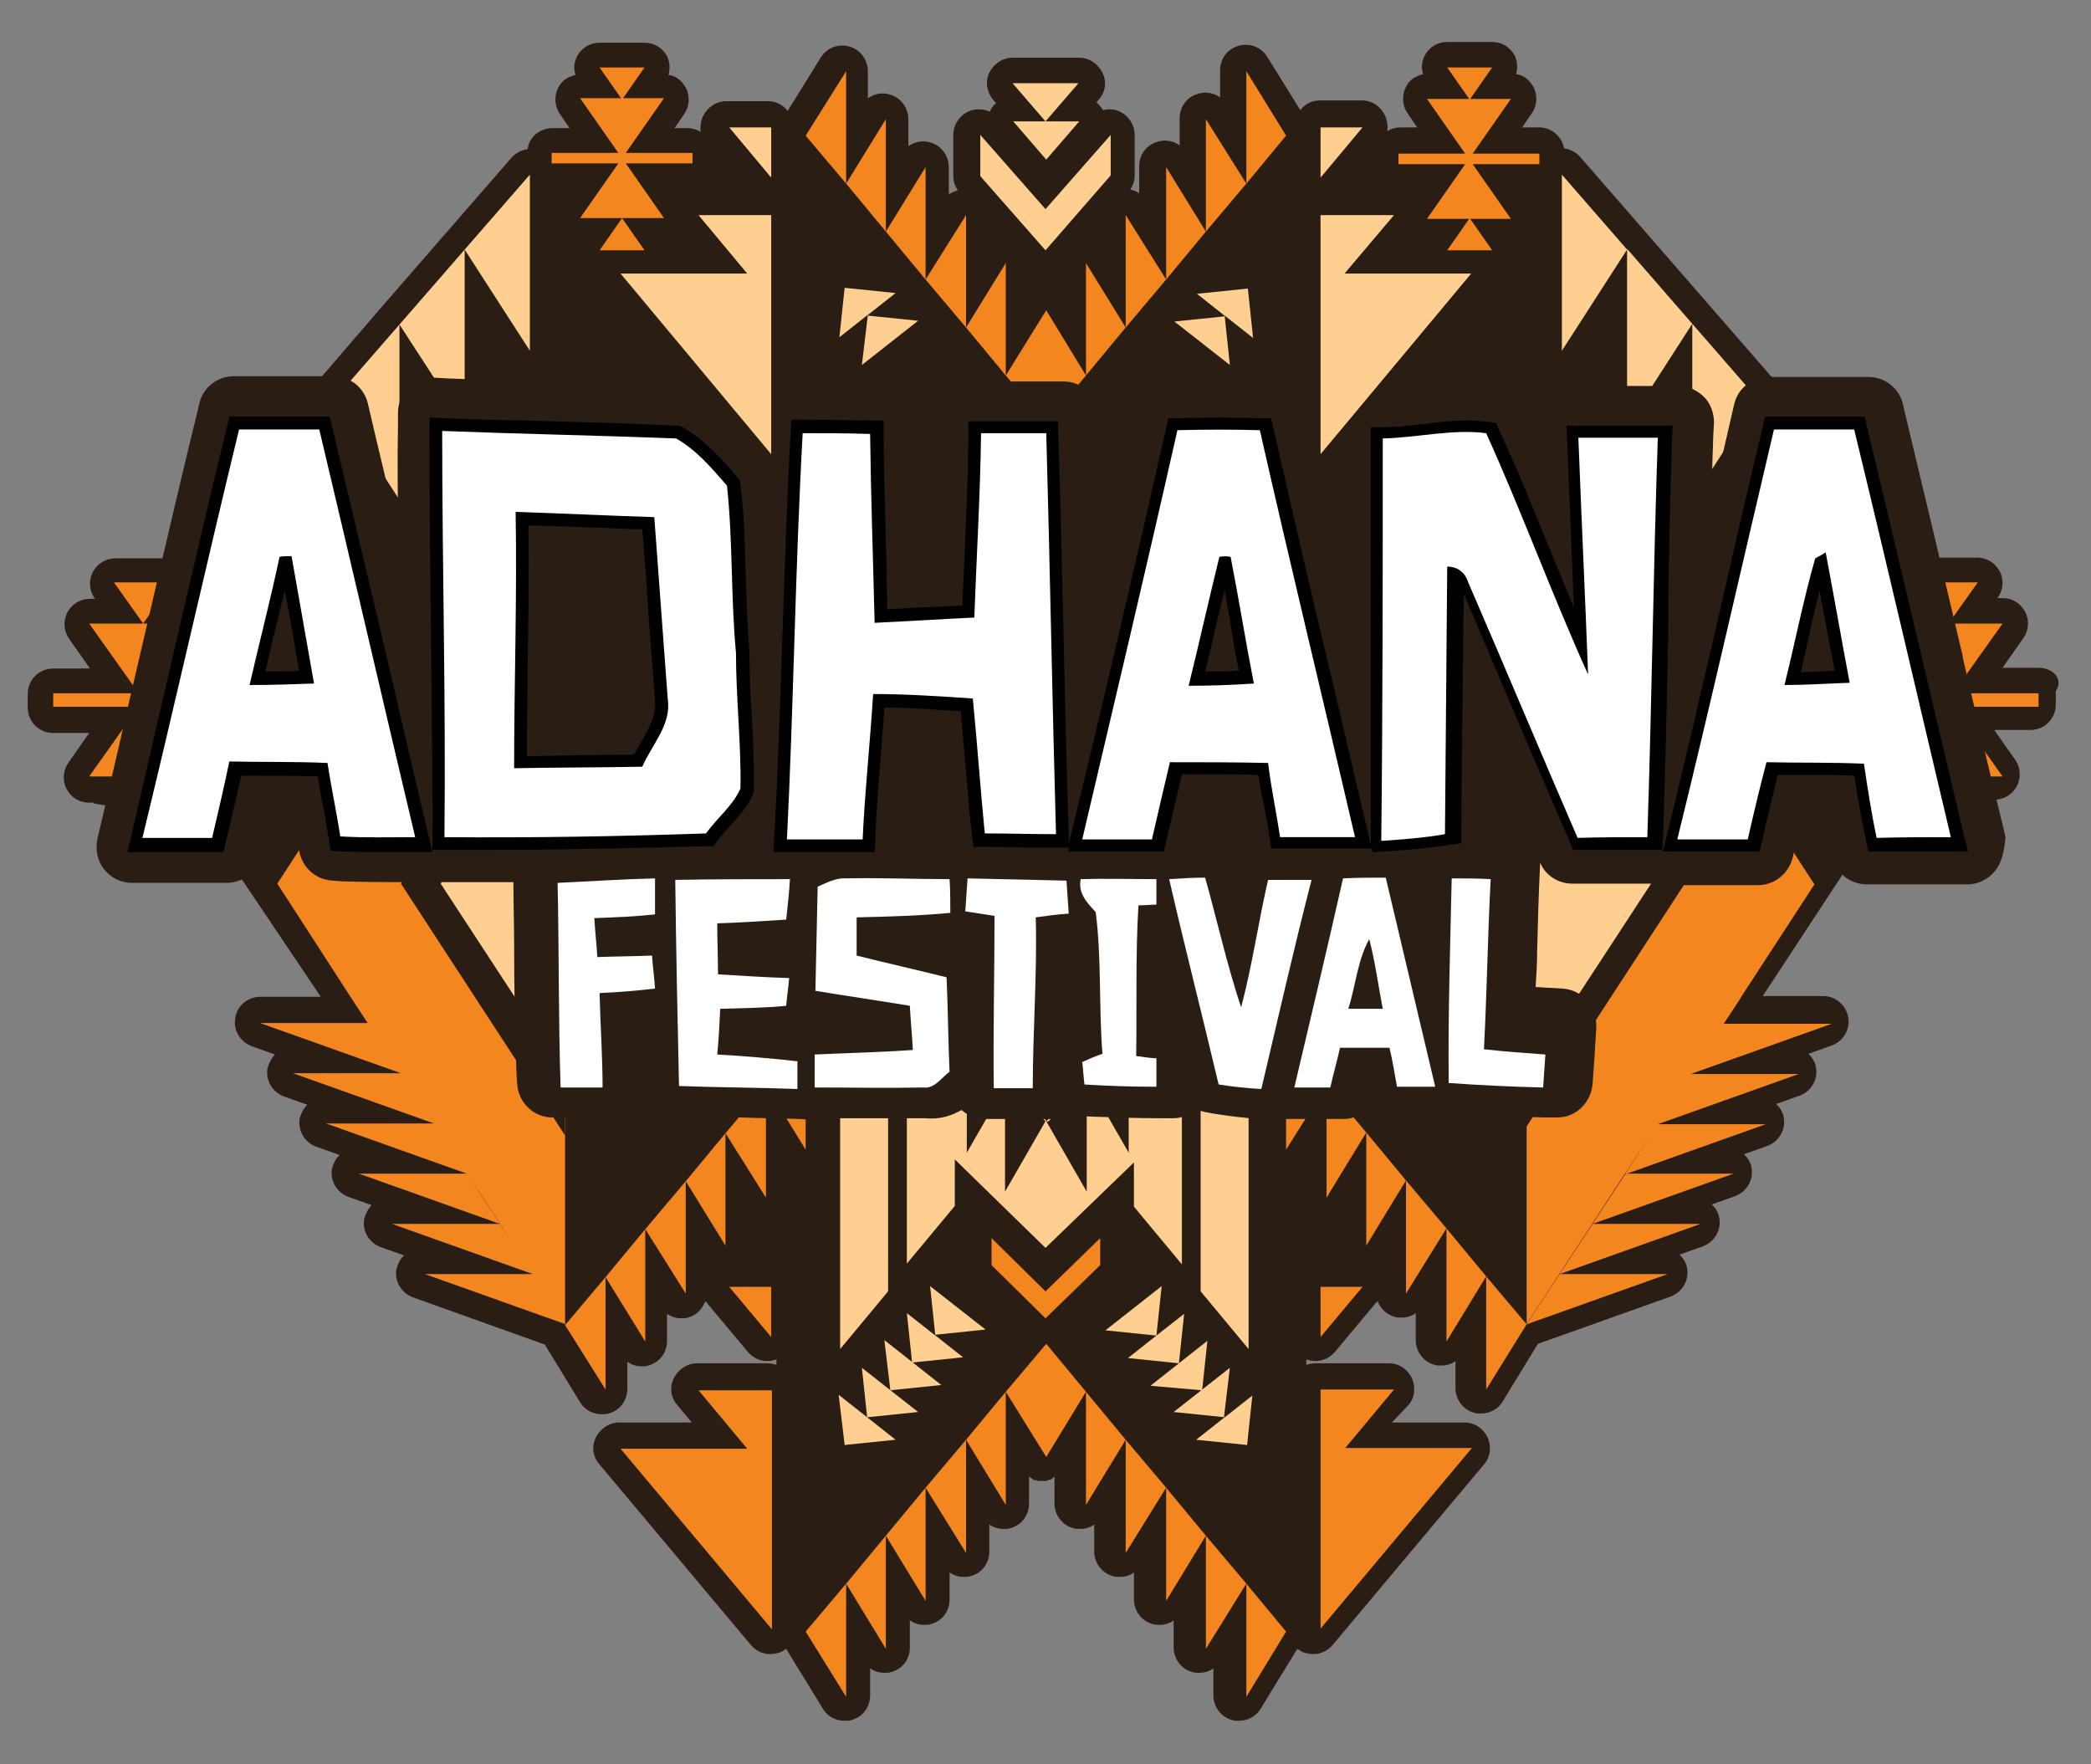 <?xml version="1.0" encoding="utf-8"?>
<!-- Generator: Adobe Illustrator 23.1.1, SVG Export Plug-In . SVG Version: 6.00 Build 0)  -->
<svg version="1.1" id="Layer_1" xmlns="http://www.w3.org/2000/svg" xmlns:xlink="http://www.w3.org/1999/xlink" x="0px" y="0px"
	 viewBox="0 0 279 235.4" style="enable-background:new 0 0 279 235.4;" xml:space="preserve">
<rect x="0" y="0" width="279" height="235.4" fill="#808080" stroke="none"/>
<style type="text/css">
	.st0{fill:#2A1D13;}
	.st1{fill:#F48620;}
	.st2{fill:#FECF90;}
	.st3{fill:#FFFFFF;}
</style>
<g id="XMLID_1729_">
	<g id="XMLID_1938_">
		<g id="XMLID_1942_">
			<polygon id="XMLID_1944_" class="st0" points="139.6,21.3 144,16.2 135.1,16.2 			"/>
			<path id="XMLID_1943_" class="st0" d="M139.6,24.7L139.6,24.7c-1,0-1.9-0.4-2.6-1.2l-4.4-5.1c-0.9-1-1.1-2.4-0.5-3.6s1.8-2,3.1-2
				h8.9c1.3,0,2.5,0.8,3.1,2c0.6,1.2,0.3,2.6-0.5,3.6l-4.4,5.1C141.5,24.3,140.5,24.7,139.6,24.7z"/>
		</g>
		<g id="XMLID_1939_">
			<path id="XMLID_1941_" class="st0" d="M137,18.4c0.6,0.7,1.6,1.2,2.6,1.2c1,0,1.9-0.4,2.6-1.2l4.4-5.1c0.9-1,1.1-2.4,0.5-3.6
				c-0.6-1.2-1.8-2-3.1-2h-8.9c-1.3,0-2.5,0.8-3.1,2c-0.6,1.2-0.3,2.6,0.5,3.6L137,18.4z"/>
			<path id="XMLID_1940_" class="st0" d="M272,89.1h-4.8l2.8-4c0.7-1,0.8-2.4,0.2-3.5c-0.6-1.1-1.7-1.8-3-1.8h-0.7l0.1-0.1
				c0.7-1,0.8-2.4,0.2-3.5c-0.6-1.1-1.7-1.8-3-1.8h-7.7c-0.4,0-0.9,0.1-1.2,0.2c0.5-1.2,0.3-2.6-0.5-3.6l-8.7-10L237,51l-8.7-10
				l-8.7-10l-8.7-10c-0.6-0.7-1.4-1.1-2.2-1.2c-0.3-1.6-1.7-2.8-3.3-2.8h-2.3l1.3-1.9c0.7-1,0.8-2.4,0.2-3.5
				c-0.5-0.9-1.3-1.6-2.3-1.7c0.2-0.8,0.2-1.7-0.2-2.5c-0.6-1.1-1.7-1.8-3-1.8h-6c-1.3,0-2.4,0.7-3,1.8c-0.4,0.8-0.5,1.7-0.2,2.5
				c-1,0.2-1.9,0.8-2.3,1.7c-0.6,1.1-0.5,2.5,0.2,3.5l1.3,1.9h-2.3c-0.6,0-1.2,0.2-1.7,0.5c0.1-0.7,0-1.4-0.3-2.1
				c-0.6-1.2-1.7-2-3.1-2h-5.6c-1.1,0-2,0.5-2.6,1.3l-4.4-7.1c-0.8-1.3-2.3-1.9-3.8-1.5c-1.5,0.4-2.5,1.7-2.5,3.3v3.6
				c-0.8-0.6-1.9-0.8-2.9-0.5c-1.5,0.4-2.5,1.7-2.5,3.3v3.6c-0.8-0.6-1.9-0.8-2.9-0.5c-1.5,0.4-2.5,1.7-2.5,3.3v3.6
				c-0.4-0.3-0.7-0.4-1.2-0.5c0.4-0.6,0.6-1.2,0.6-1.9V18c0-1.4-0.9-2.7-2.2-3.2c-1.3-0.5-2.8-0.1-3.8,1l-6.1,7l-6.1-7
				c-0.9-1.1-2.4-1.5-3.8-1c-1.3,0.5-2.2,1.8-2.2,3.2v5.5c0,0.7,0.2,1.3,0.6,1.9c-0.4,0.1-0.8,0.3-1.2,0.5v-3.6c0-1.5-1-2.9-2.5-3.3
				c-1-0.3-2-0.1-2.9,0.5v-3.6c0-1.5-1-2.9-2.5-3.3c-1-0.3-2-0.1-2.9,0.5V9.5c0-1.5-1-2.9-2.5-3.3c-1.5-0.4-3,0.2-3.8,1.5l-4.4,7.1
				c-0.6-0.8-1.6-1.3-2.6-1.3h-5.6c-1.3,0-2.5,0.8-3.1,2c-0.3,0.7-0.4,1.4-0.3,2.1c-0.5-0.3-1.1-0.5-1.7-0.5H90l1.3-1.9
				c0.7-1,0.8-2.4,0.2-3.5c-0.5-0.9-1.3-1.6-2.3-1.7c0.2-0.8,0.2-1.7-0.2-2.5c-0.6-1.1-1.7-1.8-3-1.8h-6c-1.3,0-2.4,0.7-3,1.8
				c-0.4,0.8-0.5,1.7-0.2,2.5c-1,0.2-1.9,0.8-2.3,1.7c-0.6,1.1-0.5,2.5,0.2,3.5l1.3,1.9h-2.3c-1.7,0-3.1,1.2-3.3,2.8
				c-0.8,0.1-1.6,0.5-2.2,1.2l-8.7,10l-8.7,10l-8.6,10l-8.7,10l-8.7,10c-0.9,1-1.1,2.4-0.5,3.6c-0.4-0.1-0.8-0.2-1.2-0.2h-7.7
				c-1.3,0-2.4,0.7-3,1.8s-0.5,2.5,0.2,3.5l0.1,0.1h-0.7c-1.3,0-2.4,0.7-3,1.8c-0.6,1.1-0.5,2.5,0.2,3.5l2.8,4H7.1
				c-1.9,0-3.4,1.5-3.4,3.4v1.8c0,1.9,1.5,3.4,3.4,3.4h4.8l-2.8,4c-0.7,1-0.8,2.4-0.2,3.5c0.6,1.1,1.7,1.8,3,1.8h0.7l-0.1,0.1
				c7.7,1.4,13.1,1.3,5.6,2c-1.3,0.1-4.1,3.3-2.8,3.3H23c1.3,0,2.4-0.7,3-1.8s0.5-2.5-0.2-3.5l-0.1-0.1h0.7c1.3,0,2.4-0.7,3-1.8
				c0.6-1.1,0.5-2.5-0.2-3.5l-2.8-4h4.8c0.2,0,0.5,0,0.7-0.1c-0.4,0.7-0.6,1.5-0.5,2.4c0.3,1.6,1.7,2.8,3.3,2.8h8.1l-5.5,4.1
				c0.6-12-7.4,6.8-6.6,8L42.8,133h-8.1c-1.6,0-3.1,1.2-3.3,2.8c-0.3,1.6,0.6,3.2,2.2,3.8l3.1,1.1c-0.5,0.5-0.8,1.1-1,1.8
				c-0.3,1.6,0.6,3.2,2.2,3.8l3.1,1.1c-0.5,0.5-0.8,1.1-1,1.8c-0.3,1.6,0.6,3.2,2.2,3.8l3.1,1.1c-0.5,0.5-0.8,1.1-1,1.8
				c-0.3,1.6,0.6,3.2,2.2,3.8l3.1,1.1c-0.5,0.5-0.8,1.1-1,1.8c-0.3,1.6,0.6,3.2,2.2,3.8l3.1,1.1c-0.5,0.5-0.8,1.1-1,1.8
				c-0.3,1.6,0.6,3.2,2.2,3.8l17.6,6.3l4.7,7.7c0.6,1,1.7,1.6,2.9,1.6c0.3,0,0.6,0,0.9-0.1c1.5-0.4,2.5-1.7,2.5-3.3v-3.6
				c0.6,0.4,1.2,0.6,1.9,0.6c0.3,0,0.6,0,0.9-0.1c1.5-0.4,2.5-1.7,2.5-3.3v-3.6c0.6,0.4,1.2,0.6,1.9,0.6c0.3,0,0.6,0,0.9-0.1
				c1.1-0.3,1.9-1.1,2.3-2.2c0,0,0,0.1,0.1,0.1l5.6,6.7c0.7,0.8,1.6,1.2,2.6,1.2c0.4,0,0.8-0.1,1.2-0.2h0v0.7
				c-0.4-0.1-0.8-0.2-1.2-0.2H93c-1.3,0-2.5,0.8-3.1,2c-0.6,1.2-0.4,2.6,0.5,3.6l1.9,2.3h-9.7c-1.3,0-2.5,0.8-3.1,2
				c-0.6,1.2-0.4,2.6,0.5,3.6l20.2,24.1c0.7,0.8,1.6,1.2,2.6,1.2c0.4,0,0.8-0.1,1.2-0.2c0.3-0.1,0.6-0.3,0.9-0.5l4.9,8
				c0.6,1,1.7,1.6,2.9,1.6c0.3,0,0.6,0,0.9-0.1c1.5-0.4,2.5-1.7,2.5-3.3v-3.6c0.6,0.4,1.2,0.6,1.9,0.6c0.3,0,0.6,0,0.9-0.1
				c1.5-0.4,2.5-1.7,2.5-3.3v-3.6c0.6,0.4,1.2,0.6,1.9,0.6c0.3,0,0.6,0,0.9-0.1c1.5-0.4,2.5-1.7,2.5-3.3v-3.6
				c0.6,0.4,1.2,0.6,1.9,0.6c0.3,0,0.6,0,0.9-0.1c1.5-0.4,2.5-1.7,2.5-3.3v-3.6c0.6,0.4,1.2,0.6,1.9,0.6c0.3,0,0.6,0,0.9-0.1
				c1.5-0.4,2.5-1.7,2.5-3.3v-3.6c0,0,0.1,0,0.1,0.1c0.1,0.1,0.2,0.1,0.3,0.2c0,0,0.1,0,0.1,0.1c0.1,0,0.2,0.1,0.3,0.1
				c0,0,0.1,0,0.1,0c0,0,0,0,0,0c0.1,0,0.2,0,0.3,0.1c0,0,0.1,0,0.1,0c0.1,0,0.3,0,0.4,0s0.3,0,0.4,0c0,0,0.1,0,0.1,0
				c0.1,0,0.2,0,0.3-0.1c0,0,0,0,0,0c0,0,0.1,0,0.1,0c0.1,0,0.2-0.1,0.3-0.1c0.1,0,0.1,0,0.1-0.1c0.1,0,0.2-0.1,0.3-0.2
				c0,0,0.1,0,0.1-0.1v3.6c0,1.5,1,2.9,2.5,3.3c0.3,0.1,0.6,0.1,0.9,0.1c0.7,0,1.4-0.2,1.9-0.6v3.6c0,1.5,1,2.9,2.5,3.3
				c0.3,0.1,0.6,0.1,0.9,0.1c0.7,0,1.4-0.2,1.9-0.6v3.6c0,1.5,1,2.9,2.5,3.3c0.3,0.1,0.6,0.1,0.9,0.1c0.7,0,1.4-0.2,1.9-0.6v3.6
				c0,1.5,1,2.9,2.5,3.3c0.3,0.1,0.6,0.1,0.9,0.1c0.7,0,1.4-0.2,1.9-0.6v3.6c0,1.5,1,2.9,2.5,3.3c0.3,0.1,0.6,0.1,0.9,0.1
				c1.2,0,2.3-0.6,2.9-1.6l4.9-8c0.3,0.2,0.6,0.4,0.9,0.5c0.4,0.1,0.8,0.2,1.2,0.2c1,0,1.9-0.4,2.6-1.2l20.2-24.1
				c0.9-1,1-2.4,0.5-3.6c-0.6-1.2-1.7-2-3.1-2h-9.7l2.2-2.3c0.9-1,1-2.4,0.5-3.6c-0.6-1.2-1.7-2-3.1-2h-9.8c-0.4,0-0.8,0.1-1.2,0.2
				v-0.7l0,0c0.4,0.1,0.8,0.2,1.2,0.2c1,0,1.9-0.4,2.6-1.2l5.6-6.7c0,0,0.1-0.1,0.1-0.1c0.4,1,1.2,1.8,2.3,2.1
				c0.3,0.1,0.6,0.1,0.9,0.1c0.7,0,1.4-0.2,1.9-0.6v3.6c0,1.5,1,2.9,2.5,3.3c0.3,0.1,0.6,0.1,0.9,0.1c0.7,0,1.4-0.2,1.9-0.6v3.6
				c0,1.5,1,2.9,2.5,3.3c0.3,0.1,0.6,0.1,0.9,0.1c1.2,0,2.3-0.6,2.9-1.6l4.7-7.7l17.7-6.3c1.6-0.6,2.5-2.2,2.2-3.8
				c-0.1-0.7-0.5-1.3-1-1.8l3.1-1.1c1.6-0.6,2.5-2.2,2.2-3.8c-0.1-0.7-0.5-1.3-1-1.8l3.1-1.1c1.6-0.6,2.5-2.2,2.2-3.8
				c-0.1-0.7-0.5-1.3-1-1.8l3.1-1.1c1.6-0.6,2.5-2.2,2.2-3.8c-0.1-0.7-0.5-1.3-1-1.8l3.1-1.1c1.6-0.6,2.5-2.2,2.2-3.8
				c-0.1-0.7-0.5-1.3-1-1.8l3.1-1.1c1.6-0.6,2.5-2.2,2.2-3.8c-0.3-1.6-1.7-2.8-3.3-2.8h-8.1l10.9-16.6c0.7-1.1-1.7-7.7-2.4-8.8
				l-8.5-4.9h8.1c1.6,0,3.1-1.2,3.3-2.8c0.1-0.9,0-1.7-0.5-2.4c0.2,0,0.5,0.1,0.7,0.1h4.8l-2.8,4c-0.7,1-0.8,2.4-0.2,3.5
				c0.6,1.1,1.7,1.8,3,1.8h0.7l-0.1,0.1c-0.7,1-0.8,2.4-0.2,3.5c0.6,1.1,1.7,1.8,3,1.8h7.7c1.3,0-6.5,0.2-7.7,0
				c-10.7-1.6,11.2-4.3,10.5-5.4l-0.1-0.1h0.7c1.3,0,2.4-0.7,3-1.8s0.5-2.5-0.2-3.5l-2.8-4h4.8c1.9,0,3.4-1.5,3.4-3.4v-1.8
				C275.4,90.6,273.9,89.1,272,89.1z"/>
		</g>
	</g>
	<g id="XMLID_1775_">
		<path id="XMLID_1896_" class="st1" d="M139.6,92.7l25.9,25.2l-25.9,25.2l-25.9-25.2L139.6,92.7z M199.7,99.1h1.9l-3.7-3.6V82.7
			h2.6l-3.3-8.5l-3.3,8.5h2.6v12.8l-3.7,3.6h1.9l1.7-1.7v1.3l-3.7,3.6h1.9l2.4-2.4l2.4,2.4h1.9l-3.7-3.6v-1.3L199.7,99.1z
			 M197.3,102.9l-2.4,2.4h2.4h2.4L197.3,102.9z M198.4,106.4l-1.2-1.2l-1.2,1.2H198.4z M201.6,133.5h-1.9l-2.4,2.4l0,0l-2.4-2.4
			h-1.9l3.7,3.6v1.3l-1.7-1.7h-1.9l3.7,3.6v12.8H194l3.3,8.5l3.3-8.5h-2.7v-12.8l3.7-3.6h-1.9l-1.7,1.7v-1.3L201.6,133.5z
			 M197.3,133l2.4-2.4h-2.4h-2.4L197.3,133z M196.1,129.5l1.2,1.2l1.2-1.2H196.1z M82.5,153.1v-12.8l3.7-3.6h-1.9l-1.7,1.7v-1.3
			l3.7-3.6h-1.9l-2.4,2.4l0,0l-2.4-2.4h-1.9l3.7,3.6v1.3l-1.7-1.7h-1.9l3.7,3.6v12.8h-2.6l3.3,8.5l3.3-8.5L82.5,153.1L82.5,153.1z
			 M81.9,133l2.4-2.4h-2.4h-2.4L81.9,133z M80.7,129.5l1.2,1.2l1.2-1.2H80.7z M84.3,99.1h1.9l-3.7-3.6V82.7h2.6l-3.3-8.5l-3.3,8.5
			h2.6v12.8l-3.7,3.6h1.9l1.7-1.7v1.3l-3.7,3.6h1.9l2.4-2.4l2.4,2.4h1.9l-3.7-3.6v-1.3L84.3,99.1z M81.9,102.9l-2.4,2.4h2.4h2.4
			L81.9,102.9z M83,106.4l-1.2-1.2l-1.2,1.2H83z M186,185.4h-9.8v7.8v3.8v20.3l20.2-24.1h-16.9L186,185.4z M176.2,171.7v6.7l5.6-6.7
			H176.2z M99.7,193.3H82.8l20.2,24.1v-20.3v-3.8v-7.8h-9.8L99.7,193.3z M102.9,178.4v-6.7h-5.6L102.9,178.4z M71.9,64.6l3.6-5.5
			v117.6L56.7,170h14.4l0,0l-18.8-6.7h14.4l3,4.5l-1.4-2.1l-3.6-5.5l-2.4-3.6l4.4,6.7l-18.8-6.7h14.4l-18.8-6.7h14.4l0,0l-18.8-6.7
			h14.4l0,0l-18.8-6.7h14.4l3,4.6l-1.8-2.7l-3.6-5.5L37,117.9l9.7-14.9l0.3-0.5l2.1-3.2H34.7l18.8-6.7l0,0H39.1l18.8-6.7l0,0H43.5
			l18.8-6.7l-3.6,5.6l2.5-3.8l7.2-11L71.9,64.6z M53.2,93l-2.9,4.5l0,0L53.2,93z M71.1,65.8l4.4-6.7l-18.8,6.7H71.1z M52.3,72.5
			h14.4l4.4-6.7L52.3,72.5z M47.9,79.2h14.4l4.4-6.7L47.9,79.2z M222.5,170h-14.4l-4.4,6.7L222.5,170z M226.9,163.3h-14.4l-4.4,6.7
			L226.9,163.3z M231.3,156.6h-14.4l-4.4,6.7L231.3,156.6z M230,99.4l-3-4.6l1.8,2.8l3.6,5.5l9.7,14.9l-9.7,14.9l-0.3,0.5l-2.1,3.2
			h14.4l-18.8,6.7l0,0H240l-18.8,6.7l0,0h14.4l-18.8,6.7l3.7-5.7l-2.5,3.8l-7.2,11l-3.6,5.5l-3.6,5.5V59.1l18.8,6.7h-14.4l0,0
			l18.8,6.7h-14.4l-3-4.5l1.4,2.1l3.6,5.5l2.4,3.7l-4.4-6.7l18.8,6.7h-14.4l18.8,6.7h-14.4l0,0l18.8,6.7h-14.4l0,0l18.8,6.7
			L230,99.4L230,99.4z M225.9,142.8l2.9-4.5l0,0L225.9,142.8z M256.1,77.7l3.9,5.5l3.9-5.5C263.9,77.7,256.1,77.7,256.1,77.7z
			 M263.9,109.1l-3.9-5.5l-3.9,5.5H263.9z M272,92.5h-11.4l6.6-9.3H260h-7.2l6.6,9.3H248v1.8h11.4l-6.6,9.3h7.2h7.2l-6.6-9.3H272
			V92.5z M26.3,83.2h-7.2h-7.2l6.6,9.3H7.1v1.8h11.4l-6.6,9.3h7.2h7.2l-6.6-9.3h11.4v-1.8H19.7L26.3,83.2z M15.2,77.7l3.9,5.5
			l3.9-5.5C23,77.7,15.2,77.7,15.2,77.7z M23,109.1l-3.9-5.5l-3.9,5.5H23z M80,9l3,4.3L86,9H80z M83,29.1h5.6l-5.1-7.3h8.9v-1.4
			h-8.9l5.1-7.3H83h-5.6l5.1,7.3h-8.9v1.4h8.9l-5.1,7.3H83z M86,33.4l-3-4.3l-3,4.3H86z M193.1,9l3,4.3l3-4.3H193.1z M199.1,33.4
			l-3-4.3l-3,4.3H199.1z M205.4,21.9v-1.4h-8.9l5.1-7.3h-5.6h-5.6l5.1,7.3h-8.9v1.4h8.9l-5.1,7.3h5.6h5.6l-5.1-7.3H205.4z"/>
		<g id="XMLID_1893_">
			<polygon id="XMLID_1895_" class="st0" points="127.8,129.3 139.6,117.9 127.8,106.5 			"/>
			<polygon id="XMLID_1894_" class="st0" points="151.3,129.3 151.3,106.5 139.6,117.9 			"/>
		</g>
		<rect id="XMLID_1892_" x="138.4" y="107.4" class="st0" width="2.4" height="21.1"/>
		<g id="XMLID_1885_">
			<g id="XMLID_1889_">
				<polygon id="XMLID_1891_" class="st0" points="157.5,122.9 157.5,112.9 152.4,117.9 				"/>
				<polygon id="XMLID_1890_" class="st0" points="160.8,121.1 160.8,114.7 157.5,117.9 				"/>
			</g>
			<g id="XMLID_1886_">
				<polygon id="XMLID_1888_" class="st0" points="121.6,122.9 126.8,117.9 121.6,112.9 				"/>
				<polygon id="XMLID_1887_" class="st0" points="118.4,121.1 121.6,117.9 118.4,114.7 				"/>
			</g>
		</g>
		<g id="XMLID_1878_">
			<g id="XMLID_1882_">
				<polygon id="XMLID_1884_" class="st0" points="157.5,122.9 157.5,112.9 152.4,117.9 				"/>
				<polygon id="XMLID_1883_" class="st0" points="160.8,121.1 160.8,114.7 157.5,117.9 				"/>
			</g>
			<g id="XMLID_1879_">
				<polygon id="XMLID_1881_" class="st0" points="121.6,122.9 126.8,117.9 121.6,112.9 				"/>
				<polygon id="XMLID_1880_" class="st0" points="118.4,121.1 121.6,117.9 118.4,114.7 				"/>
			</g>
		</g>
		<g id="XMLID_1871_">
			<g id="XMLID_1875_">
				<polygon id="XMLID_1877_" class="st0" points="134.4,135.4 144.7,135.4 139.6,130.3 				"/>
				<polygon id="XMLID_1876_" class="st0" points="136.3,138.5 142.8,138.5 139.6,135.4 				"/>
			</g>
			<g id="XMLID_1872_">
				<polygon id="XMLID_1874_" class="st0" points="139.6,105.5 144.7,100.4 134.4,100.4 				"/>
				<polygon id="XMLID_1873_" class="st0" points="139.6,100.4 142.8,97.3 136.3,97.3 				"/>
			</g>
		</g>
		<g id="XMLID_1869_">
			<polygon id="XMLID_1870_" class="st0" points="75.4,151.5 75.4,84.4 53.5,117.9 			"/>
		</g>
		<polygon id="XMLID_1868_" class="st0" points="224.8,117.9 203.7,85.5 203.7,59.1 171.6,97.4 171.6,18.2 139.6,56.5 107.5,18.2 
			107.5,97.4 75.4,59.1 75.4,176.7 107.5,138.4 107.5,217.7 139.6,179.3 171.6,217.7 171.6,138.4 203.7,176.7 203.7,150.3 		"/>
		<path id="XMLID_1836_" class="st2" d="M191,110.7l7.4,7.2l-7.4,7.2v17.3l-7.9-7.7l-1-0.9l0,0l-1.7-1.7l0,0l0,0l2.7-2.6l7.9-7.7
			l0,0l3.9-3.8l-3.9-3.8l0,0l-10.6-10.3l0.5-0.5l1.2-1.2l0,0l1-0.9l7.9-7.7C191,93.4,191,110.7,191,110.7z M88.1,121.7l-3.9-3.8
			l3.9-3.8l0,0l7.9-7.7l2.7-2.6l0,0l0,0l-1.7-1.7l0,0l-1-0.9l-7.9-7.7v17.3l-7.4,7.2l7.4,7.2v17.3l7.9-7.7l1-0.9l0,0l1.2-1.2
			l0.5-0.5L88.1,121.7L88.1,121.7z M164.1,48.7l-0.7-6.6l3.8,3l-0.7-6.6l-6.8,0.7l3.8,3l-6.8,0.7L164.1,48.7z M115,48.7l7.5-5.9
			l-6.8-0.7l3.8-3l-6.8-0.7l-0.7,6.6l3.8-3L115,48.7z M164.1,182.5l-7.5,5.9l6.8,0.7l-3.8,3l6.8,0.7l0.7-6.6l-3.8,3L164.1,182.5z
			 M160.4,185.5l0.7-6.6l-3.8,3l-3.8,3L160.4,185.5z M154.3,178.2l0.7-6.6l-7.5,5.9L154.3,178.2l-3.8,3l6.8,0.7l0.7-6.6L154.3,178.2
			z M112.7,192.8l6.8-0.7l-3.8-3l-3.8-3L112.7,192.8z M115,182.5l0.7,6.6l6.8-0.7L115,182.5z M118.8,185.5l6.8-0.7l-3.8-3l-3.8-3
			L118.8,185.5z M124.1,171.6l0.7,6.6l-3.8-3l0.7,6.6l6.8-0.7l-3.8-3l6.8-0.7L124.1,171.6z M151.3,161l6.4,7.7v-19.8l2.5-2.5v25.9
			l6.4,7.7v-39.8l22.9-22.3l-22.9-22.3V55.7l-6.4,7.7v26l-2.5-2.5V66.3l-6.4,7.7v6.7l-11.8-11.4L127.4,81l-6.4,6.2l-2.5,2.5V63.3
			l-6.4-7.7V96l-22.6,21.9l22.6,21.9V180l6.4-7.7v-26.3l2.5,2.5v20.1l6.4-7.7v-6.2l12.1,11.8l11.8-11.4V161z M176.2,17v6.7l5.6-6.7
			H176.2z M102.9,17h-5.6l5.6,6.7V17z M70.7,23.3l-8.7,10l8.7,13.5V23.3z M62,33.3l-8.7,10L62,56.7V33.3z M53.3,66.7V43.3l-8.7,10
			L53.3,66.7z M44.7,76.7V53.2l-8.7,10L44.7,76.7z M36,86.6V63.2l-8.7,10L36,86.6z M208.4,46.8l8.7-13.5l-8.7-10V46.8z M217.1,56.7
			l8.7-13.5l-8.7-10V56.7z M225.8,66.7l8.7-13.5l-8.7-10V66.7z M234.5,76.7l8.7-13.5l-8.7-10V76.7z M251.8,73.1l-8.7-10v23.5
			L251.8,73.1z M139.6,21.3l4.4-5.1h-4.4h-4.4L139.6,21.3z M135.1,11.1l4.4,5.1l4.4-5.1H135.1z M148.2,23.4V18l-8.7,9.9l-8.7-9.9
			v5.5l8.7,9.9L148.2,23.4z M75.4,143.3V92.5l-16.6,25.4L75.4,143.3z M203.7,143.3l16.6-25.4l-16.6-25.4V143.3z"/>
		<path id="XMLID_1825_" class="st0" d="M172.2,103.2v14.7v14.7l-5.4-9.4l0,0v14.7l-5.4-9.4l0,0v14.7l-5.4-9.4l0,0v14.7l-5.4-9.4
			l0,0v14.7l-5.4-9.4l1.6-1.5l-7,6.8l-10.8-10.5l5.4,5.2l-5.4,9.4v-14.7l0,0l-5.4,9.4v-14.7l5.2,5.1l-21.5-20.9l7.3-7.1l-1.8,1.7V98
			l5.4,9.4l0,0V92.7l5.4,9.4l-3.3,3.2l19.6-19l5.4-9.4v14.7l0,0l5.4-9.4v14.7l0,0l5.4-9.4v14.7l-0.2-0.2l0.3,0.3l-0.1-0.1l5.4-9.4
			v14.7l0,0l5.4-9.4v14.7l0,0L172.2,103.2z M145,159v-14.7l-5.4,5.3L145,159z M107,132.6l5.4-9.4l-5.4-5.3V132.6z M112.4,137.9
			l5.4-9.4l-5.4-5.3V137.9z M117.8,143.1l5.4-9.4l-5.4-5.3V143.1z M134.1,159l5.4-9.4l-5.4-5.3V159z M107,103.2v14.7l5.4-5.3
			L107,103.2z M123.3,87.4v14.7l5.4-5.3L123.3,87.4z M128.7,82.1v14.7l5.4-5.3L128.7,82.1z M134.1,76.8v14.7l5.4-5.3L134.1,76.8z"/>
		<g id="XMLID_1776_">
			<polygon id="XMLID_1824_" class="st1" points="180.3,111.2 173.4,117.9 180.3,124.6 180.3,121.2 176.9,117.9 180.3,114.6 			"/>
			<polygon id="XMLID_1823_" class="st1" points="183.7,121 183.7,114.8 180.6,117.9 			"/>
			<polygon id="XMLID_1822_" class="st1" points="98.8,124.6 105.7,117.9 98.8,111.2 98.8,114.6 102.3,117.9 98.8,121.2 			"/>
			<polygon id="XMLID_1821_" class="st1" points="95.4,121 98.5,117.9 95.4,114.8 			"/>
			<polygon id="XMLID_1820_" class="st1" points="107.5,138.4 102.2,144.8 107.5,153.4 			"/>
			<polygon id="XMLID_1819_" class="st1" points="102.2,159.8 102.2,144.8 96.8,151.2 			"/>
			<polygon id="XMLID_1818_" class="st1" points="96.8,166.2 96.8,151.2 91.5,157.6 			"/>
			<polygon id="XMLID_1817_" class="st1" points="91.5,172.6 91.5,157.6 86.1,164 			"/>
			<polygon id="XMLID_1816_" class="st1" points="86.1,179 86.1,164 80.8,170.4 			"/>
			<polygon id="XMLID_1815_" class="st1" points="80.8,185.4 80.8,170.4 75.4,176.8 			"/>
			<polygon id="XMLID_1814_" class="st1" points="128.9,207.2 128.9,192.1 123.5,198.5 			"/>
			<polygon id="XMLID_1813_" class="st1" points="123.5,213.6 123.5,198.5 118.2,204.9 			"/>
			<polygon id="XMLID_1812_" class="st1" points="118.2,220 118.2,204.9 112.9,211.3 			"/>
			<polygon id="XMLID_1811_" class="st1" points="112.9,226.4 112.9,211.3 107.5,217.7 			"/>
			<polygon id="XMLID_1810_" class="st1" points="107.5,82.4 102.2,91 107.5,97.4 			"/>
			<polygon id="XMLID_1809_" class="st1" points="102.2,76 96.8,84.7 102.2,91 			"/>
			<polygon id="XMLID_1808_" class="st1" points="96.8,69.6 91.5,78.3 96.8,84.7 			"/>
			<polygon id="XMLID_1807_" class="st1" points="91.5,63.2 86.1,71.9 91.5,78.3 			"/>
			<polygon id="XMLID_1806_" class="st1" points="86.1,56.8 80.8,65.5 86.1,71.9 			"/>
			<polygon id="XMLID_1805_" class="st1" points="78.2,58.7 75.4,59.1 80.8,65.5 			"/>
			<polygon id="XMLID_1804_" class="st1" points="171.6,97.4 177,91 171.6,82.4 			"/>
			<polygon id="XMLID_1803_" class="st1" points="177,76 177,91 182.3,84.6 			"/>
			<polygon id="XMLID_1802_" class="st1" points="182.3,69.6 182.3,84.6 187.6,78.2 			"/>
			<polygon id="XMLID_1801_" class="st1" points="187.6,63.2 187.6,78.2 193,71.8 			"/>
			<polygon id="XMLID_1800_" class="st1" points="193,56.8 193,71.8 198.3,65.4 			"/>
			<polygon id="XMLID_1799_" class="st1" points="171.6,153.4 177,144.8 171.6,138.4 			"/>
			<polygon id="XMLID_1798_" class="st1" points="177,159.8 182.3,151.1 177,144.8 			"/>
			<polygon id="XMLID_1797_" class="st1" points="182.3,166.2 187.6,157.5 182.3,151.1 			"/>
			<polygon id="XMLID_1796_" class="st1" points="187.6,172.6 193,163.9 187.6,157.5 			"/>
			<polygon id="XMLID_1795_" class="st1" points="193,179 198.3,170.3 193,163.9 			"/>
			<polygon id="XMLID_1794_" class="st1" points="203.7,176.7 198.3,170.3 198.3,185.4 			"/>
			<polygon id="XMLID_1793_" class="st1" points="144.9,185.7 139.6,179.3 134.2,185.7 134.2,185.7 128.9,192.1 134.2,200.8 
				134.2,185.7 139.6,194.4 			"/>
			<polygon id="XMLID_1792_" class="st1" points="144.9,200.8 150.2,192.1 144.9,185.7 			"/>
			<polygon id="XMLID_1791_" class="st1" points="150.2,207.2 155.6,198.5 150.2,192.1 			"/>
			<polygon id="XMLID_1790_" class="st1" points="155.6,213.6 160.9,204.9 155.6,198.5 			"/>
			<polygon id="XMLID_1789_" class="st1" points="160.9,220 166.3,211.3 160.9,204.9 			"/>
			<polygon id="XMLID_1788_" class="st1" points="166.3,226.4 171.6,217.7 166.3,211.3 			"/>
			<polygon id="XMLID_1787_" class="st1" points="144.9,35.1 144.9,50.1 150.2,43.7 			"/>
			<polygon id="XMLID_1786_" class="st1" points="150.2,28.7 150.2,43.7 155.6,37.3 			"/>
			<polygon id="XMLID_1785_" class="st1" points="155.6,22.3 155.6,37.3 160.9,30.9 			"/>
			<polygon id="XMLID_1784_" class="st1" points="160.9,15.9 160.9,30.9 166.3,24.5 			"/>
			<polygon id="XMLID_1783_" class="st1" points="166.3,9.5 166.3,24.5 171.6,18.1 			"/>
			<polygon id="XMLID_1782_" class="st1" points="134.2,50.1 139.6,56.5 144.9,50.1 139.6,41.4 134.2,50.1 134.2,35.1 128.9,43.7 
							"/>
			<polygon id="XMLID_1781_" class="st1" points="128.9,28.7 123.5,37.3 128.9,43.7 			"/>
			<polygon id="XMLID_1780_" class="st1" points="123.5,22.3 118.2,30.9 123.5,37.3 			"/>
			<polygon id="XMLID_1779_" class="st1" points="118.2,15.9 112.9,24.5 118.2,30.9 			"/>
			<polygon id="XMLID_1778_" class="st1" points="112.9,9.5 107.5,18.1 112.9,24.5 			"/>
			<polygon id="XMLID_1777_" class="st1" points="132.3,165.2 132.3,168.8 139.5,175.9 146.8,168.8 146.8,165.2 139.5,172.3 			"/>
		</g>
	</g>
	<path id="XMLID_1773_" class="st0" d="M266.2,116.2c-0.9,1.1-2.2,1.8-3.7,1.8l-2.1,0c-1.7,0-3.5,0-5.3,0h-0.1c-1.5,0-3,0-4.5,0
		l-1.4,0c-2.3,0-4.2-1.6-4.7-3.8l-0.3-1.4c-0.3-1.6-0.6-3.3-0.9-4.9c-0.5,0-1,0-1.5,0c-0.3,0-0.6,0-1,0c-0.4,1.9-0.9,3.6-1.2,5.2
		l-0.3,1.3c-0.5,2.1-2.4,3.7-4.6,3.7l-1.3,0c-1.6,0-3.1,0-4.6,0h-0.2c-1.5,0-3,0-4.5,0l-2.2,0c0,0,0,0,0,0c-0.5,0-1-0.1-1.4-0.2
		h-0.3c-1.6,0-3.1,0-4.6,0c-1.6,0-3.1,0-4.6,0h-1.1h0c-1.9,0-3.6-1.1-4.3-2.8v0.1c-0.2,3.9-0.3,7.8-0.4,11.7c0,1.6-0.1,3.2-0.2,4.8
		c0.6,0,1.2,0.1,1.9,0.1l1.7,0.1c1.3,0.1,2.5,0.7,3.3,1.6c0.8,1,1.2,2.2,1.2,3.5l-0.1,1.7c-0.1,1-0.1,2.1-0.2,3.1l-0.2,2.8
		c-0.2,2.5-2.2,4.5-4.7,4.5c0,0-0.1,0-0.1,0l-1.6,0c-3.7-0.1-7.1-0.2-10.2-0.4c-0.6,0.2-1.2,0.4-1.8,0.4l-8.6,0.1
		c-1.2,0-2.2-0.4-3.1-1.1c-0.9,0.7-1.9,1.2-3.1,1.2h0l-1.3,0c-1.6,0-3.2,0-4.8,0h-2.1c-0.3,0.1-0.7,0.1-1,0.1c-0.1,0-0.2,0-0.3,0
		l-1.4-0.1c-2.4-0.1-4.4-0.4-6.4-0.7l-1.1-0.2c-0.4-0.1-0.9-0.2-1.2-0.4c-0.9,0.7-2,1.2-3.1,1.2h-1.7c-3,0-5.9-0.1-8.8-0.2l-2.6-0.1
		c-0.4,0-0.8-0.1-1.2-0.2c-0.7,0.4-1.5,0.6-2.3,0.6h-1.7c0,0-0.1,0-0.1,0c-1.5,0-3,0-4.6,0l-2.1,0c0,0,0,0,0,0
		c-1.2,0-2.3-0.4-3.2-1.2c-1.2,0.7-2.8,1.3-4.8,1.1c-1.4,0-2.9,0-4.3,0c-1.2,0-2.4,0-3.6,0h-0.3c-1.8,0-3.6,0-5.4,0
		c-0.4,0.1-0.9,0.2-1.3,0.2c-0.1,0-0.1,0-0.2,0l-1.8-0.1c-2.6-0.1-5.2-0.1-7.8-0.2h-0.1c-2.6,0-5.3-0.1-8-0.2l-1.6-0.1
		c-1.2,0-2.2-0.5-3-1.2c0,0-0.1,0.1-0.1,0.1c-0.9,0.9-2.1,1.4-3.4,1.4h0h-1.7c-1.9,0-3.8,0-5.6,0l-1.6,0c-2.5,0-4.6-2-4.7-4.6
		l-0.1-1.6c-0.2-5.6-0.3-11.3-0.3-16.8c0-2.8-0.1-5.6-0.1-8.4c-1.1,0-2.2,0-3.3,0c-1.8,0-3.6,0-5.3,0l-1.7,0c-0.1,0-0.1,0-0.2,0
		l-2.8,0c-3.1,0-6.2,0-9.4-0.1l-1.4-0.1c-2.3-0.1-4.1-1.8-4.5-4l-0.2-1.4c-0.2-1.5-0.5-3-0.8-4.5v0c-0.8,0-1.6,0-2.4,0
		c-0.3,1.2-0.6,2.4-0.8,3.6l-0.7,2.9c-0.5,2.1-2.4,3.6-4.6,3.7l-1.3,0c-1.7,0-3.4,0-5.1,0h-0.1c-1.4,0-2.7,0-4.1,0l-2.2,0h0
		c-1.5,0-2.8-0.7-3.7-1.8c-0.9-1.1-1.2-2.6-0.9-4.1l0.5-2.1c1.3-5.6,2.6-11.3,3.9-16.9c2.9-12.4,5.8-25.2,8.9-37.8l0.3-1.3
		c0.5-2.1,2.4-3.6,4.6-3.6h0l1.3,0c1.7,0,3.5,0,5.2,0h0.1c1.8,0,3.6,0,5.4,0l1.3,0c2.2,0,4.1,1.5,4.6,3.7l0.3,1.3
		c1.2,5.2,2.5,10.4,3.7,15.6c0-4.6-0.1-9.3,0-13.9v-1.8c0-1.3,0.5-2.5,1.5-3.4s2.2-1.4,3.5-1.3l1.8,0.1c4.9,0.2,9.9,0.3,14.7,0.5
		c5.4,0.1,11,0.3,16.6,0.6l0.4,0c0.8,0,1.5,0.3,2.2,0.6l0.4,0.2c2.8,1.6,5,3.8,7,6c0-0.5,0-1,0.1-1.5l0.1-1.6
		c0.1-2.5,2.2-4.5,4.8-4.5l0,0h1.6c3.6,0,6.4,0,9.1,0.1l1.7,0c2.6,0,4.6,2.1,4.7,4.7l0,1.7c0,4.7,0.2,9.5,0.3,14.2v0.1
		c0,1.4,0.1,2.8,0.1,4.2c0.3,0,0.5,0,0.8,0c0-0.8,0.1-1.5,0.1-2.3c0.2-5.3,0.5-10.8,0.5-16.2l0-1.7c0-2.6,2.1-4.7,4.7-4.7l1.7,0
		c2.8,0,5.7,0,8.8,0h1.6c2.6,0,4.6,2,4.7,4.6l0,1.6c0.2,5.9,0.3,11.8,0.4,17.7c1.5-6.5,3-12.9,4.4-19.3l0.3-1.3
		c0.5-2.1,2.3-3.6,4.5-3.7l1.3,0c3.7-0.1,7.6-0.1,11.5,0l1.3,0c2.2,0.1,4,1.6,4.5,3.7l0.3,1.3c1.2,5.3,2.4,10.6,3.7,15.9
		c0-4.4,0-8.9,0-13.3v-1.7c0-2.6,2.1-4.7,4.7-4.8l1.7,0c1.5,0,3.1-0.2,4.8-0.4c3.1-0.3,6.5-0.7,10-0.2l0.9,0.1
		c1.6,0.2,3,1.2,3.7,2.7l0.4,0.9c0,0.1,0.1,0.2,0.1,0.3c0.2-0.8,0.6-1.5,1.2-2c0.9-0.9,2.1-1.5,3.4-1.5h1.8c1.2,0,2.5,0,3.7,0h0.1
		c2.3,0,4.6,0,7,0l1.7,0c1.3,0,2.5,0.6,3.4,1.5c0.9,0.9,1.3,2.2,1.3,3.4l-0.1,1.7c-0.1,3.1-0.2,6.1-0.3,9.2c0.9-4,1.9-8.1,2.8-12.1
		l0.3-1.3c0.5-2.1,2.4-3.6,4.6-3.6l1.3,0c1.8,0,3.7,0,5.5,0c1.7,0,3.5,0,5.2,0l1.3,0c0,0,0,0,0,0c2.2,0,4.1,1.5,4.6,3.6l0.3,1.3
		c2.6,10.8,5.2,21.8,7.7,32.4l0,0.2c1.7,7.2,3.4,14.6,5.2,21.8l0.5,2.1C267.4,113.6,267.1,115.1,266.2,116.2z"/>
	<path id="XMLID_1760_" d="M49.7,79.6c-1.8-7.6-3.6-15.1-5.4-22.7L44,55.6l-1.3,0c-1.8,0-3.6,0-5.4,0s-3.6,0-5.4,0l-1.3,0l-0.3,1.3
		c-3.1,12.6-6,25.4-8.9,37.8c-1.3,5.6-2.6,11.3-3.9,16.9l-0.5,2.1l2.2,0c1.4,0,2.7,0,4.1,0c1.7,0,3.5,0,5.2,0l1.3,0l0.7-2.9
		c0.6-2.4,1.1-4.8,1.7-7.3c0.7,0,1.4,0,2.1,0c2.7,0,5.4,0,8.1,0.1c0.2,1.3,0.4,2.6,0.7,3.9c0.3,1.5,0.5,3,0.8,4.6l0.2,1.4l1.4,0.1
		c3.1,0.1,6.2,0.1,9.2,0.1l3,0l-0.5-2.1C54.6,100.7,52.2,90.1,49.7,79.6z M39.9,89.5c-1.6,0.1-3.1,0.1-4.5,0.1
		c0.4-1.6,0.7-3.1,1.1-4.7c0.5-2,1-4.1,1.5-6.1C38.7,82.3,39.3,85.9,39.9,89.5z M100,87.1V87c-0.3-3.4-0.4-6.9-0.5-10.3
		c-0.1-3.9-0.2-8-0.7-12.1l-0.1-0.5l-0.3-0.4c-2.1-2.5-4.4-5-7.3-6.7l-0.4-0.2l-0.4,0c-5.5-0.3-11.1-0.4-16.5-0.6
		C69,56.1,64,56,59.1,55.8l-1.8-0.1v1.8c0,8.9,0.1,17.9,0.2,26.6c0.1,9,0.2,18.4,0.2,27.6v1.7l1.7,0c1.7,0,3.5,0,5.3,0
		c9,0,18.6-0.2,29.7-0.5l0.8,0l0.5-0.7c0.5-0.7,1.1-1.3,1.7-2c1.2-1.3,2.4-2.6,3.1-4.3l0.1-0.3v-0.3c0-3.3-0.1-6.7-0.3-10
		C100.1,92.6,100,89.8,100,87.1z M70.4,89c0.1-6.2,0.2-12.6,0.1-18.9c3.1,0.1,6.2,0.2,9.2,0.3c2,0.1,4,0.2,6,0.2
		c0.3,3.7,0.6,7.4,0.8,11.1c0.3,3.9,0.6,7.8,0.9,11.7v0.1c0.2,1.8-0.7,3.5-1.8,5.4c-0.3,0.6-0.7,1.2-1,1.8c-4.8,0-9.5,0.1-14.3,0.2
		C70.3,96.8,70.4,92.9,70.4,89z M223.1,58.5l0.1-1.7l-1.7,0c-2.3,0-4.7,0-7,0c-1.2,0-2.5,0-3.7,0H209l0.1,1.8
		c0.3,7.5,0.6,15,0.9,22.5c-1-2.5-2-4.9-3-7.3c-2.2-5.4-4.5-11.1-7-16.5l-0.4-0.9l-0.9-0.1c-3-0.4-6-0.1-8.9,0.3
		c-1.8,0.2-3.5,0.4-5.2,0.4l-1.7,0v1.7c0,17.8,0,35.7,0,53.5v0.7l-0.3-1.5c-1.6-6.7-3.1-13.3-4.7-20c-2.7-11.2-5.4-22.9-8-34.3
		l-0.3-1.3l-1.3,0c-3.8-0.1-7.6-0.1-11.1,0l-1.3,0l-0.3,1.3c-3.9,17.3-8,34.9-12.1,51.8l-0.9,3.6l0-1.2c-0.3-8.9-0.5-18-0.7-26.7
		s-0.4-17.9-0.7-26.8l0-1.6h-1.6c-3.2,0-6,0-8.7,0l-1.7,0l0,1.7c0,5.4-0.3,11-0.5,16.3c-0.1,2.2-0.2,4.4-0.3,6.6
		c-2.3,0.1-4.5,0.2-6.7,0.3c-1.1,0.1-2.2,0.1-3.3,0.2c-0.1-3.1-0.1-6.1-0.2-9.2c-0.1-4.7-0.3-9.5-0.3-14.3l0-1.7l-1.7,0
		c-2.6,0-5.4-0.1-9-0.1h-1.6l-0.1,1.6c-0.5,9-0.8,18.3-1.1,27.2c-0.3,8.9-0.6,18.1-1.1,27.1l-0.1,1.8h4.3c0.8,0,1.6,0,2.5,0
		c1.7,0,3.4,0,5.1,0l1.6,0l0.1-1.6c0.1-4.1,0.5-8.2,0.8-12.2c0.1-1.8,0.3-3.7,0.4-5.5c3.4,0,6.9,0.3,10.2,0.5c0.2,2.3,0.4,4.7,0.6,7
		c0.3,3.2,0.5,6.4,0.9,9.6l0.2,1.5l1.5,0c1.9,0,3.8,0,5.7,0.1c1.3,0,2.6,0,3.9,0l1.6,0l-0.1,0.5l2.1,0c2,0,4,0,6,0
		c1.1,0,2.3,0,3.4,0h1.3l0.3-1.3c0.7-3,1.4-6,2.1-9c1.2,0,2.5,0,3.7,0c2.1,0,4.4,0,6.5,0.1c0.2,1.3,0.4,2.6,0.7,3.8
		c0.3,1.5,0.6,3.1,0.8,4.6l0.2,1.4l1.5,0c3,0,6.1,0,10,0l2,0v0.5l1.8-0.1c2.6-0.2,5.7-0.4,8.7-0.9l1.4-0.2V111
		c0-7.4,0.1-14.8,0.2-22.2c0-3.2,0.1-6.4,0.1-9.6c1.7,4,3.4,8,5.1,12c2.9,6.9,6,14.1,9.1,21.2l0.4,1h1.1c1.5,0,3.1,0,4.6,0
		c1.5,0,3.1,0,4.6,0l1.6,0l0.1-1.6c0.3-9,0.5-18.1,0.7-27C222.6,76.2,222.8,67.3,223.1,58.5z M165.3,89.5c-1.6,0.1-3.1,0.1-4.5,0.1
		c0.9-3.6,1.7-7.3,2.6-10.9c0.2,1.1,0.4,2.3,0.6,3.4C164.4,84.6,164.8,87.1,165.3,89.5z M262,111.3c-1.7-7.3-3.5-14.8-5.2-22
		c-2.5-10.6-5.1-21.6-7.7-32.4l-0.3-1.3l-1.3,0c-1.8,0-3.5,0-5.3,0h0c-1.8,0-3.6,0-5.4,0l-1.3,0l-0.3,1.3
		c-1.8,7.6-3.6,15.3-5.3,22.8c-2.4,10.4-4.9,21.2-7.5,31.8l-0.5,2.1l2.2,0c1.6,0,3.1,0,4.7,0c1.6,0,3.2,0,4.7,0l1.3,0l0.3-1.3
		c0.7-3.2,1.5-6.4,2.1-8.9c1.6,0,3.2,0,4.7,0c1.8,0,3.7,0,5.5,0.1l0.1,0.5c0.4,2.7,0.9,5.4,1.5,8.2l0.3,1.4l1.4,0c1.6,0,3.1,0,4.6,0
		c1.7,0,3.5,0,5.2,0l2.1,0L262,111.3z M244.8,89.5c-1.4,0.1-2.9,0.1-4.5,0.2c0.3-1.4,0.6-2.8,0.9-4.1c0.5-2.3,1-4.6,1.6-6.8
		c0.3,1.9,0.7,3.7,1,5.5C244.1,86,244.5,87.8,244.8,89.5z"/>
	<g id="XMLID_1730_">
		<g id="XMLID_1756_">
			<path id="XMLID_1757_" class="st3" d="M31.9,57.3c3.6,0,7.2,0,10.7,0c4.3,18.1,8.5,36.3,12.8,54.4c-3.3,0-6.6,0.1-10-0.1
				c-0.5-3.3-1.2-6.5-1.7-9.8c-4.4-0.2-8.7-0.1-13.1-0.2c-0.7,3.4-1.5,6.8-2.3,10.2c-3.1,0-6.2,0-9.3,0
				C23.4,93.7,27.5,75.4,31.9,57.3z M37.3,74.3c-1.2,5.7-2.7,11.4-4,17.1c2.9,0,5.8-0.1,8.6-0.2c-1-5.7-2-11.3-3-17
				C38.5,74.2,37.7,74.2,37.3,74.3z"/>
		</g>
		<g id="XMLID_1752_">
			<path id="XMLID_1753_" class="st3" d="M59,57.5c10.4,0.4,20.8,0.6,31.2,1c2.7,1.5,4.8,4,6.8,6.3c0.8,7.4,0.5,14.9,1.2,22.3
				c0,6,0.7,12.1,0.6,18.1c-1,2.3-3.1,3.9-4.6,6c-11.6,0.4-23.2,0.6-34.9,0.5C59.5,93.6,59,75.6,59,57.5z M68.8,68.3
				c0.2,11.4-0.2,22.8-0.2,34.2c5.7-0.1,11.4-0.1,17.1-0.2c1.3-3,3.9-5.6,3.4-9c-0.6-8.1-1.2-16.2-1.8-24.3
				C81.1,68.8,75,68.5,68.8,68.3z"/>
		</g>
		<path id="XMLID_1751_" class="st3" d="M107.1,57.8c3,0,6,0,9,0.1c0.1,8.4,0.4,16.8,0.6,25.2c4.4-0.2,8.9-0.5,13.3-0.7
			c0.3-8.2,0.8-16.4,0.9-24.6c2.9,0,5.8,0,8.7,0c0.5,17.8,0.8,35.7,1.3,53.5c-3.2,0-6.4-0.1-9.5-0.1c-0.6-6-1-12-1.6-18
			c-4.4-0.3-8.9-0.6-13.3-0.6c-0.4,6.5-1.1,12.9-1.4,19.4c-3.4,0-6.7,0-10.1,0C105.9,94,106.1,75.9,107.1,57.8z"/>
		<g id="XMLID_1747_">
			<path id="XMLID_1748_" class="st3" d="M157.1,57.4c3.7-0.1,7.3-0.1,11,0c4.1,18.1,8.5,36.2,12.7,54.3c-3.3,0-6.6,0-10,0
				c-0.5-3.3-1.2-6.6-1.6-9.9c-4.4-0.1-8.7-0.1-13.1-0.1c-0.8,3.4-1.6,6.8-2.4,10.3c-3.1,0-6.2,0-9.3,0
				C148.7,93.7,153,75.6,157.1,57.4z M162.7,74.3c-1.4,5.7-2.7,11.5-4.1,17.2c2.9,0,5.8-0.1,8.7-0.3c-1.1-5.6-2-11.3-3.1-16.9
				C163.9,74.2,163.1,74.2,162.7,74.3z"/>
		</g>
		<path id="XMLID_1746_" class="st3" d="M184.5,58.5c4.6-0.1,9.4-1.3,13.8-0.7c4.8,10.6,8.8,21.6,13.6,32.2
			c-0.4-10.5-0.9-21.1-1.3-31.6c3.6,0,7.1,0,10.6,0c-0.6,17.7-0.8,35.5-1.4,53.3c-3.1,0-6.2,0-9.3,0.1c-4.9-11.3-9.7-22.8-14.6-34.1
			c-0.4-1.3-1.4-2.1-2.8-2.1c-0.1,11.9-0.2,23.8-0.3,35.7c-2.8,0.5-5.7,0.7-8.5,0.9C184.5,94.2,184.5,76.3,184.5,58.5z"/>
		<g id="XMLID_1742_">
			<path id="XMLID_1743_" class="st3" d="M236.7,57.3c3.6,0,7.2,0,10.7,0c4.4,18.1,8.6,36.3,12.9,54.4c-3.3,0-6.6,0-9.9,0.1
				c-0.7-3.3-1.2-6.6-1.7-9.9c-4.3-0.2-8.7-0.1-13-0.2c-0.9,3.4-1.7,6.8-2.5,10.3c-3.1,0-6.3,0-9.4,0
				C228.3,93.7,232.4,75.5,236.7,57.3z M242.2,74.5c-1.6,5.6-2.7,11.3-4.1,16.9c2.9,0,5.8-0.2,8.7-0.3c-1.1-5.8-2.1-11.6-3.2-17.4
				C243.3,73.9,242.6,74.3,242.2,74.5z"/>
		</g>
		<path id="XMLID_1741_" class="st3" d="M74.4,117.8c4.3-0.2,8.7-0.5,13-0.6c0,1.6,0,3.2,0,4.8c-2.7,0.3-5.4,0.4-8.1,0.5
			c0.1,1.7,0.3,3.5,0.4,5.2c2.5-0.1,4.9-0.1,7.3-0.2c0.1,1.5,0.3,2.9,0.4,4.4c-2.5,0.3-5,0.5-7.4,0.6c0.1,4.2,0.4,8.4,0.4,12.6
			c-1.9,0-3.7,0-5.6,0C74.5,136,74.6,126.9,74.4,117.8z"/>
		<path id="XMLID_1740_" class="st3" d="M109.1,118.3c1.2-0.5,2.4-1.2,3.8-1.1c4.6-0.1,9.2,0.1,13.8,0.1c0.1,1.5,0.1,3,0.1,4.5
			c-4.2,0.4-8.3,0.5-12.5,0.6c0,1.7,0,3.4,0,5.1c4,1,8,1.9,12,2.9c0.2,4.2,0.2,8.4,0.4,12.6c-1.1,0.8-2,2.3-3.5,2.1
			c-4.8,0.1-9.6,0-14.5,0c0-1.5,0-3,0-4.4c4.4-0.2,8.7-0.3,13.1-0.6c-0.1-2-0.3-3.9-0.4-5.9c-4.2-0.7-8.4-1.3-12.6-2
			C108.9,127.6,109,122.9,109.1,118.3z"/>
		<path id="XMLID_1739_" class="st3" d="M129.1,117.2c4.4,0.1,8.8,0.2,13.2,0.3c0.1,1.5,0.2,2.9,0.3,4.4c-1.5,0.1-3,0.3-4.4,0.5
			c0.2,7.6-0.4,15.2-0.4,22.8c-1.7,0-3.5,0-5.2,0c-0.1-7.7,0.1-15.3,0.1-23c-1.3-0.2-2.6-0.4-3.9-0.6
			C128.9,120,129,118.6,129.1,117.2z"/>
		<path id="XMLID_1738_" class="st3" d="M156,117.3c1.6-0.1,3.2-0.2,4.8-0.2c1.6,5.7,2.9,11.6,4.8,17.3c1.5-5.6,2.3-11.4,3.6-17
			c1.9,0,3.9,0,5.8,0c-2.4,9.3-4.5,18.6-6.7,27.9c-1.9-0.1-3.8-0.3-5.7-0.6C160.4,135.4,158.1,126.4,156,117.3z"/>
		<g id="XMLID_1734_">
			<path id="XMLID_1735_" class="st3" d="M179.2,117.2c1.9-0.1,3.8-0.1,5.7-0.1c2.2,9.3,4.4,18.6,6.6,27.9c-1.7,0-3.4,0-5.1,0
				c-0.3-1.7-0.6-3.5-1-5.2c-2.2,0-4.4,0-6.6,0c-0.4,1.8-0.9,3.5-1.3,5.3c-1.6,0-3.2,0-4.8,0C174.9,135.8,177.1,126.5,179.2,117.2z
				 M179.9,134.6c1.5,0,3,0,4.6,0c-0.6-3.1-1-6.2-1.8-9.3C181.1,128.2,180.9,131.5,179.9,134.6z"/>
		</g>
		<path id="XMLID_1733_" class="st3" d="M193.7,117.2c1.7,0,3.4,0,5.2,0.1c-0.4,7.6-0.5,15.1-0.9,22.7c2.7,0.3,5.4,0.5,8.2,0.7
			c-0.1,1.5-0.2,2.9-0.3,4.4c-4.2-0.1-8.4-0.3-12.6-0.6C193.2,135.4,193.5,126.3,193.7,117.2z"/>
		<path id="XMLID_1732_" class="st3" d="M90.1,117.4c5.1-0.1,10.2-0.1,15.3-0.1c-0.1,1.8-0.3,3.6-0.5,5.4c-3.1,0.2-6.1,0.4-9.2,0.5
			c0,2.3,0.1,4.5,0.1,6.8c3.2,0.2,6.3,0.4,9.5,0.5c-0.1,1.2-0.3,2.5-0.4,3.7c-2.9,0.3-5.9,0.3-8.8,0.4c-0.1,2-0.2,4.1-0.4,6.1
			c3.6,0.2,7.1,0.5,10.7,0.9c0,0.9,0,2.8,0,3.7c-5.3-0.2-10.6-0.2-15.8-0.4C90.4,135.7,90.2,126.5,90.1,117.4z"/>
		<path id="XMLID_1731_" class="st3" d="M144.2,117.3c3.4-0.1,6.7,0,10.1,0c0,0.9,0,2.6,0,3.4c-0.6,0-1.8,0.1-2.4,0.1
			c-0.4,6.7-0.2,13.4-0.3,20.1c0.7,0.1,2,0.3,2.7,0.3c0,1.3,0,2.5,0,3.8c-3.2,0-6.4-0.1-9.6-0.3c-0.1-0.7-0.2-2.3-0.3-3
			c0.9-0.4,1.8-0.8,2.7-1.1c-0.5-6.3-0.1-12.6-0.9-18.9C145.1,120.5,143.8,119.2,144.2,117.3z"/>
	</g>
	<polygon id="XMLID_1855_" class="st2" points="179.4,36.5 186,28.7 176.2,28.7 176.2,36.5 176.2,40.4 176.2,60.6 196.3,36.5 	"/>
	<polygon id="XMLID_1853_" class="st2" points="102.9,60.6 102.9,40.4 102.9,36.5 102.9,28.7 93.2,28.7 99.7,36.5 82.8,36.5 	"/>
</g>
</svg>
